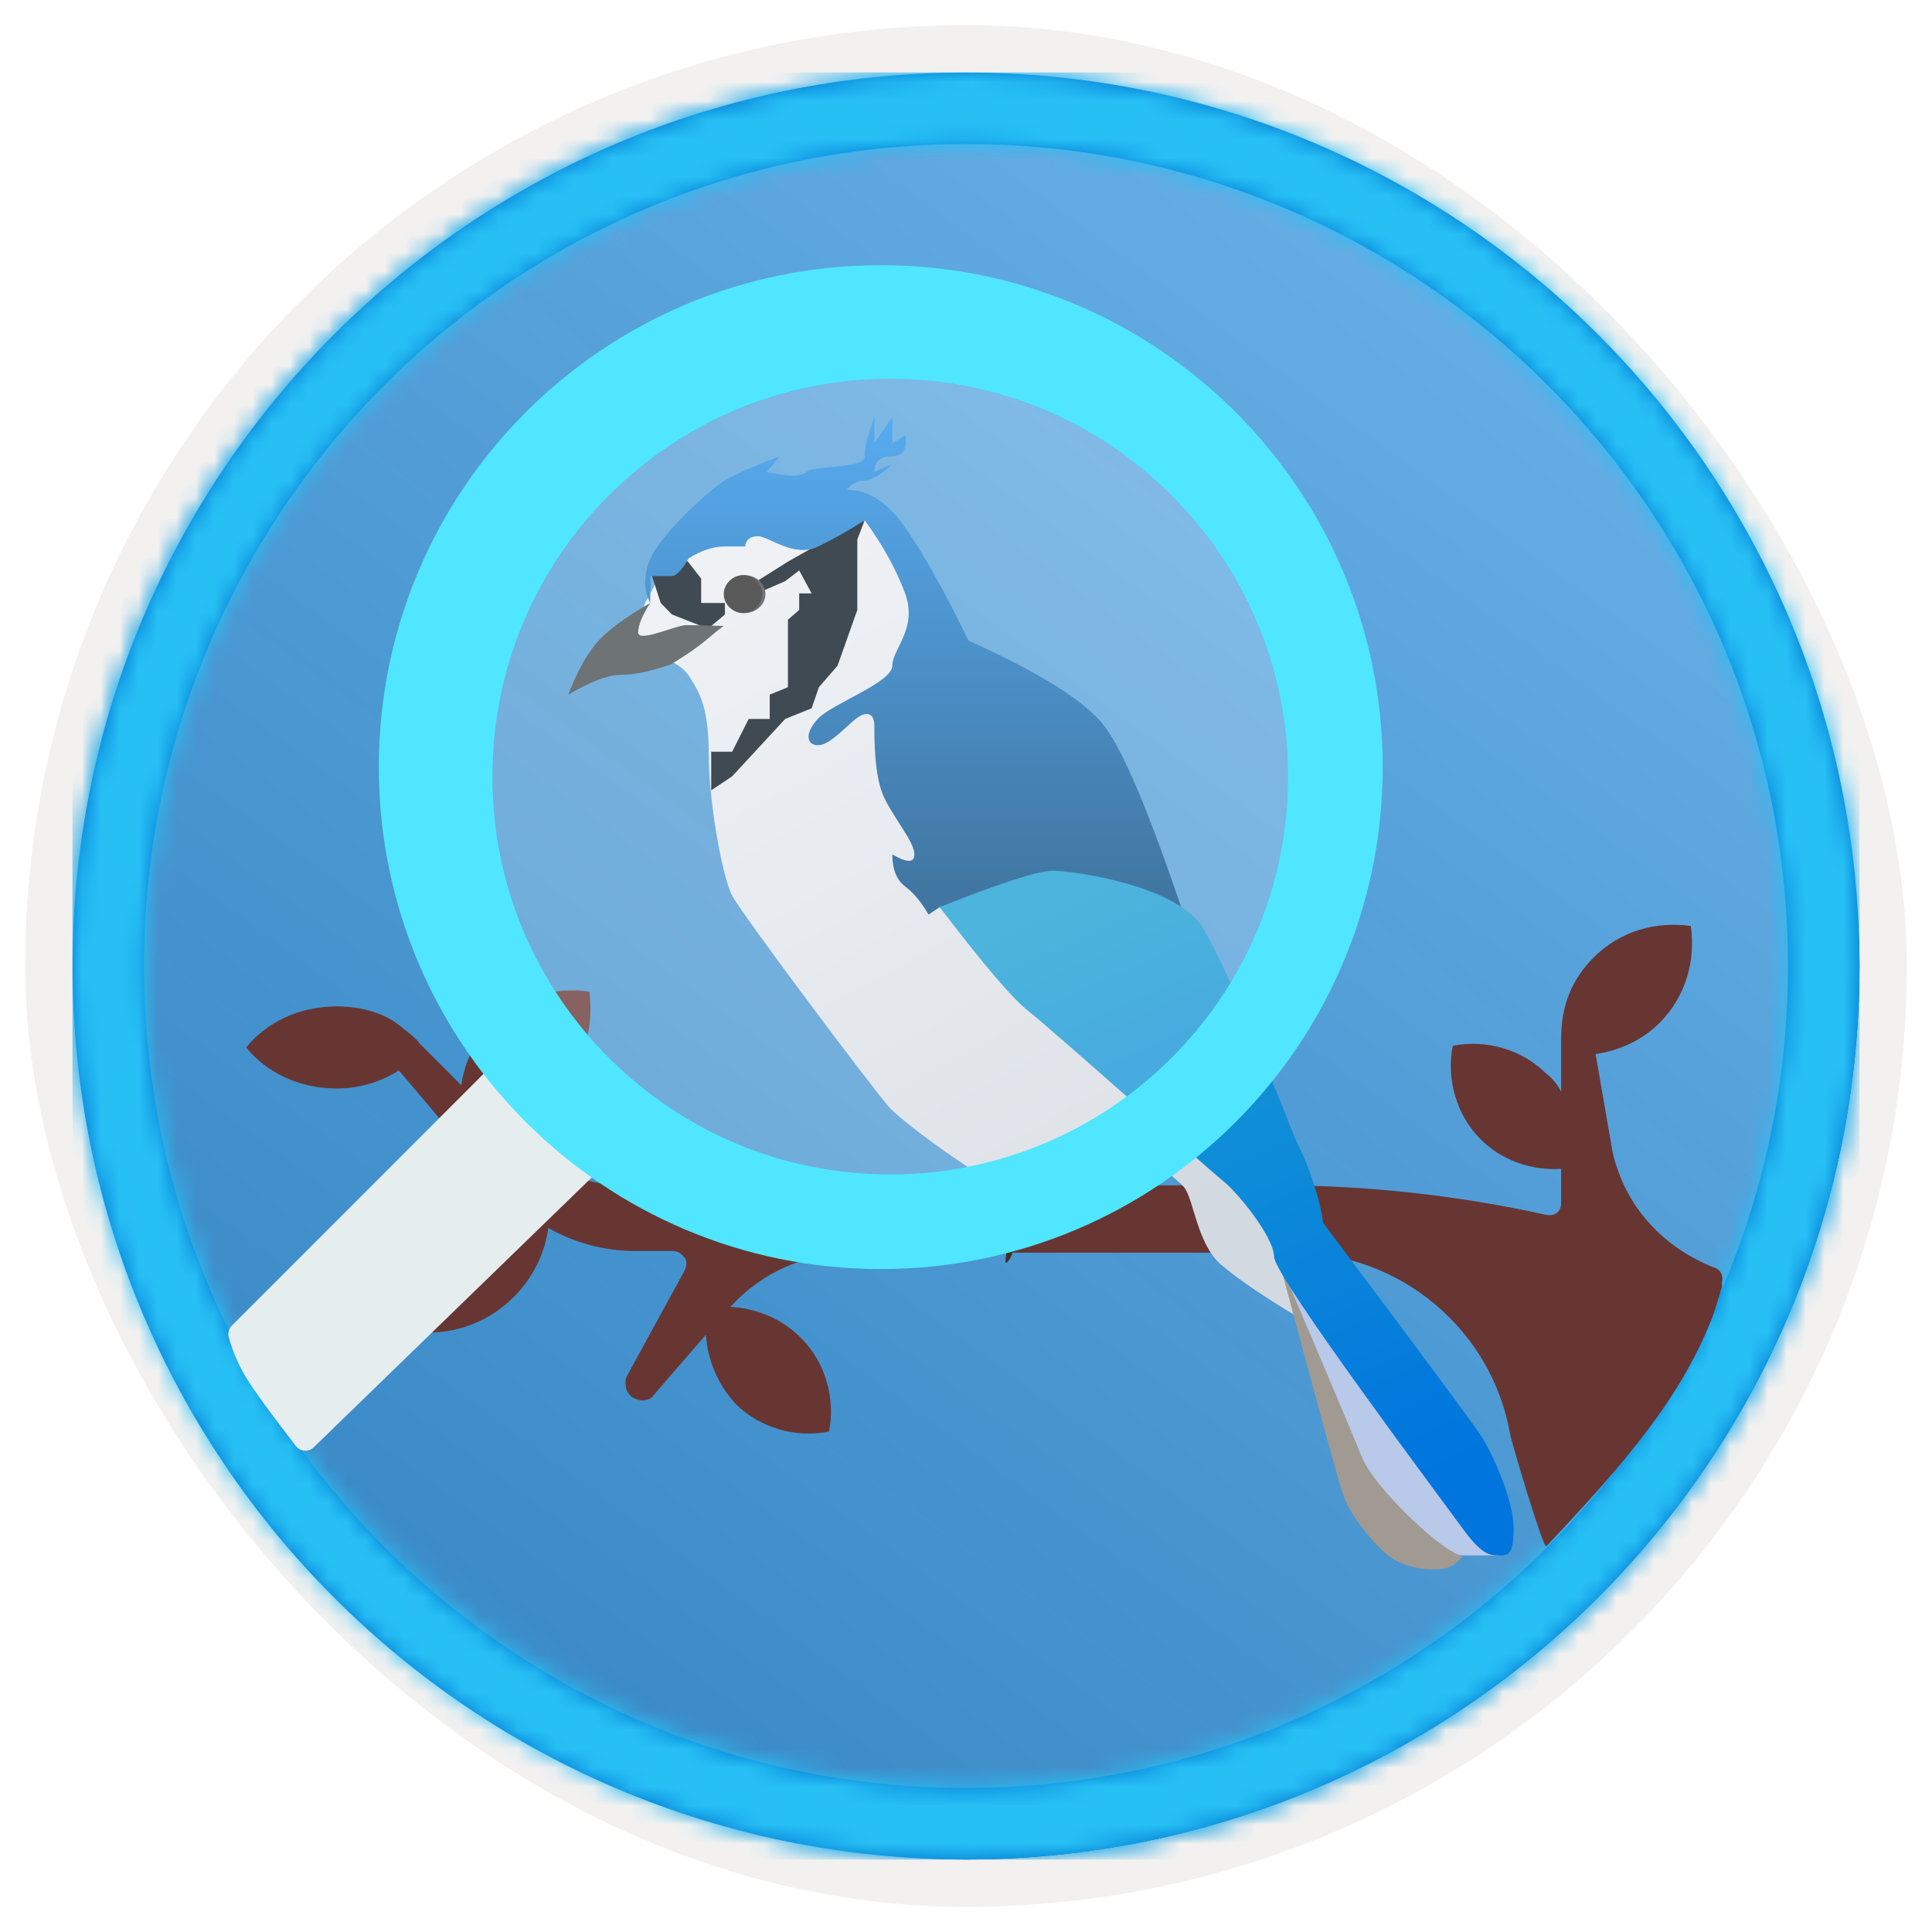 <?xml version="1.0" encoding="UTF-8"?>
<svg width="102px" height="102px" viewBox="0 0 102 102" version="1.1" xmlns="http://www.w3.org/2000/svg" xmlns:xlink="http://www.w3.org/1999/xlink">
    <title>NA/create-a-machine-learning-model-to-identify-endangered-bird-species</title>
    <defs>
        <rect id="path-1" x="0" y="0" width="94.34" height="94.34" rx="47.17"></rect>
        <filter x="-2.9%" y="-2.9%" width="106.4%" height="106.4%" filterUnits="objectBoundingBox" id="filter-3">
            <feMorphology radius="2.5" operator="dilate" in="SourceAlpha" result="shadowSpreadOuter1"></feMorphology>
            <feOffset dx="0.5" dy="0.5" in="shadowSpreadOuter1" result="shadowOffsetOuter1"></feOffset>
            <feMorphology radius="1" operator="erode" in="SourceAlpha" result="shadowInner"></feMorphology>
            <feOffset dx="0.5" dy="0.5" in="shadowInner" result="shadowInner"></feOffset>
            <feComposite in="shadowOffsetOuter1" in2="shadowInner" operator="out" result="shadowOffsetOuter1"></feComposite>
            <feColorMatrix values="0 0 0 0 0.822   0 0 0 0 0.832   0 0 0 0 0.836  0 0 0 1 0" type="matrix" in="shadowOffsetOuter1"></feColorMatrix>
        </filter>
        <linearGradient x1="77.83%" y1="11.2%" x2="-99.689%" y2="253.808%" id="linearGradient-4">
            <stop stop-color="#FFFFFF" offset="0%"></stop>
            <stop stop-color="#000000" stop-opacity="0.5" offset="100%"></stop>
        </linearGradient>
        <rect id="path-5" x="0" y="0" width="94.34" height="94.34"></rect>
        <rect id="path-6" x="0" y="0" width="94.34" height="94.34"></rect>
        <path d="M47.17,0 C73.221,0 94.34,21.119 94.34,47.17 C94.34,73.221 73.221,94.34 47.17,94.34 C21.119,94.34 0,73.221 0,47.17 C0,21.119 21.119,0 47.17,0 Z M47.17,3.774 C23.203,3.774 3.774,23.203 3.774,47.17 C3.774,71.137 23.203,90.566 47.17,90.566 C71.137,90.566 90.566,71.137 90.566,47.17 C90.566,23.203 71.137,3.774 47.17,3.774 Z" id="path-7"></path>
        <linearGradient x1="24.717%" y1="-1.459%" x2="68.25%" y2="95.228%" id="linearGradient-9">
            <stop stop-color="#EBEEF2" offset="0%"></stop>
            <stop stop-color="#D3D9E0" offset="100%"></stop>
        </linearGradient>
        <linearGradient x1="50%" y1="95.487%" x2="50%" y2="-5.31%" id="linearGradient-10">
            <stop stop-color="#0B5088" offset="0%"></stop>
            <stop stop-color="#2997F1" offset="100%"></stop>
        </linearGradient>
        <linearGradient x1="36.223%" y1="-1.194%" x2="71.883%" y2="93.212%" id="linearGradient-11">
            <stop stop-color="#1A9FD3" offset="0%"></stop>
            <stop stop-color="#1A9FD3" offset="0%"></stop>
            <stop stop-color="#0075DE" offset="100%"></stop>
        </linearGradient>
    </defs>
    <g id="Badges" stroke="none" stroke-width="1" fill="none" fill-rule="evenodd">
        <g id="N/A-12" transform="translate(-159, -889)">
            <g id="NA/create-a-machine-learning-model-to-identify-endangered-bird-species" transform="translate(160, 890)">
                <g id="Badge-Plates/Circle">
                    <g id="BG" transform="translate(2.83, 2.83)">
                        <mask id="mask-2" fill="white">
                            <use xlink:href="#path-1"></use>
                        </mask>
                        <g>
                            <use fill="black" fill-opacity="1" filter="url(#filter-3)" xlink:href="#path-1"></use>
                            <rect stroke="#F2F1F0" stroke-width="2.5" x="-1.25" y="-1.25" width="96.84" height="96.84" rx="48.42"></rect>
                        </g>
                        <g id="Colors/Azure/BG-Solid-Badges" mask="url(#mask-2)">
                            <g id="Rectangle">
                                <use fill="#0078D4" xlink:href="#path-5"></use>
                                <use fill-opacity="0.4" fill="url(#linearGradient-4)" xlink:href="#path-5"></use>
                            </g>
                            <g id="Rectangle-Copy">
                                <use fill="#0078D4" xlink:href="#path-6"></use>
                                <use fill-opacity="0.4" fill="url(#linearGradient-4)" xlink:href="#path-6"></use>
                            </g>
                        </g>
                    </g>
                    <g id="Border" transform="translate(2.83, 2.83)">
                        <mask id="mask-8" fill="white">
                            <use xlink:href="#path-7"></use>
                        </mask>
                        <use id="Boarder" fill="#0078D4" fill-rule="nonzero" xlink:href="#path-7"></use>
                        <g id="Colors/Azure/Border" mask="url(#mask-8)" fill="#27C0F5">
                            <rect id="Rectangle" x="0" y="0" width="94.34" height="94.34"></rect>
                        </g>
                    </g>
                </g>
                <path d="M89.48,65.913 C87.053,64.96 85.147,63.053 84.367,60.627 C84.193,60.193 84.107,59.673 84.02,59.153 L83.24,54.647 C84.453,54.473 85.667,53.953 86.62,53 C88.007,51.613 88.527,49.707 88.267,47.887 C86.447,47.627 84.54,48.147 83.153,49.533 C81.94,50.747 81.42,52.133 81.42,53.867 L81.42,56.64 C81.247,56.293 80.987,55.947 80.64,55.687 C79.34,54.387 77.433,53.867 75.7,54.213 C75.353,55.947 75.873,57.853 77.173,59.153 C78.3,60.28 79.86,60.8 81.42,60.713 L81.42,62.533 C81.42,62.967 81.073,63.227 80.64,63.14 C75.96,62.1 71.107,61.58 66.427,61.58 L32.02,61.58 C29.94,61.58 28.033,60.8 26.56,59.327 L25.26,58.027 C26.387,57.853 27.6,57.333 28.467,56.467 C29.853,55.08 30.373,53.173 30.113,51.353 C28.293,51.093 26.387,51.613 25,53 C24.047,53.953 23.527,55.08 23.353,56.293 L21.62,54.56 C21.447,54.387 21.36,54.3 21.187,54.127 C20.927,53.78 20.58,53.52 20.233,53.26 C19.367,52.48 18.067,52.133 16.767,52.133 C14.773,52.133 13.04,53 12,54.3 C13.04,55.6 14.773,56.467 16.767,56.467 C17.98,56.467 19.107,56.12 20.06,55.513 L25.26,61.667 C25.433,61.927 25.607,62.1 25.867,62.273 C24.653,62.533 23.527,63.14 22.66,64.007 C21.187,65.48 20.58,67.473 20.84,69.293 C22.66,69.553 24.653,68.947 26.127,67.473 C27.167,66.433 27.773,65.133 27.947,63.833 C29.333,64.613 30.893,65.047 32.54,65.047 L34.533,65.047 C34.88,65.047 35.053,65.307 35.14,65.393 C35.227,65.48 35.313,65.74 35.14,66.087 L32.107,71.633 C31.933,71.98 32.02,72.5 32.367,72.76 C32.54,72.847 32.713,72.933 32.887,72.933 C33.147,72.933 33.407,72.847 33.493,72.673 L36.267,69.467 C36.353,70.767 36.873,72.067 37.827,73.107 C39.127,74.407 41.033,74.927 42.767,74.58 C43.113,72.847 42.593,70.94 41.293,69.64 C40.253,68.6 38.953,68.08 37.567,67.993 C39.213,66.173 41.553,65.133 44.067,65.133 L67.293,65.133 C72.927,65.133 77.78,69.207 78.733,74.753 C78.82,75.187 80.48,80.802 80.64,80.633 C84.737,76.298 87.819,72.76 89.48,68.34 L89.913,66.953 C89.913,66.867 89.913,66.78 89.913,66.693 C90,66.347 89.827,66 89.48,65.913 Z" id="Path" fill="#673633" fill-rule="nonzero"></path>
                <g id="Group-26" transform="translate(29, 21)">
                    <path d="M4.061,9.834 L3.17,12.253 C4.87,12.544 5.937,13.019 6.371,13.681 C7.021,14.673 7.419,15.492 7.419,17.893 C7.419,20.295 8.131,24.284 8.655,25.286 C9.178,26.287 16.036,35.421 16.922,36.428 C17.809,37.436 23.143,41.248 24.273,41.248 C25.402,41.248 26.66,40.992 27.509,39.873 C28.076,39.128 28.606,38.498 29.101,37.984 C31.004,39.368 32.134,40.258 32.491,40.654 C33.026,41.248 33.179,43.667 34.469,44.77 C35.33,45.505 36.652,46.409 38.435,47.482 C37.698,44.811 37.013,43.005 36.379,42.065 C35.429,40.654 33.419,39.013 32.491,37.984 C31.563,36.954 19.993,26.499 19.614,25.892 C19.361,25.488 19.361,22.226 19.614,16.105 L18.916,8.788 L15.329,4.834 L9.247,4.834 L5.201,7.68 L4.061,9.834 Z" id="Path-121" fill="url(#linearGradient-9)"></path>
                    <polygon id="Path-122" fill="#0A1721" points="7.549 19.723 8.655 18.985 11.453 15.958 12.85 15.394 13.234 14.28 14.219 13.144 15.262 10.2 15.262 6.478 15.651 5.464 14.219 6.168 11.6 7.651 9.963 8.683 9.963 9.33 11.453 8.683 12.193 8.117 12.85 9.33 12.193 9.33 12.193 10.2 11.6 10.715 11.6 12.253 11.6 14.28 10.638 14.673 10.638 15.958 9.527 15.958 8.655 17.687 7.549 17.687"></polygon>
                    <polygon id="Path-123" fill="#0A1721" points="8.273 9.834 8.273 10.441 7.549 11.048 7.018 11.048 5.474 10.441 4.883 9.834 4.352 8.192 6.3 7.626 7.018 8.549 7.018 9.834"></polygon>
                    <path d="M4.327,9.834 C3.965,9.139 3.972,8.354 4.348,7.479 C4.913,6.166 7.508,3.818 8.263,3.364 C8.766,3.062 9.735,2.636 11.17,2.085 L10.477,2.918 C11.584,3.174 12.285,3.174 12.582,2.918 C13.028,2.535 15.651,2.784 15.651,2.085 C15.651,1.619 15.821,0.924 16.161,0 L16.161,1.406 C16.794,0.469 17.111,0 17.111,0 C17.111,0 17.111,0.469 17.111,1.406 C17.562,1.121 17.787,0.979 17.787,0.979 C17.787,0.979 18.06,2.085 17.111,2.085 C16.478,2.085 16.161,2.363 16.161,2.918 L17.111,2.5 C16.492,3.076 16.005,3.364 15.651,3.364 C15.296,3.364 14.977,3.531 14.694,3.864 C15.808,3.836 16.839,4.498 17.787,5.849 C18.735,7.2 19.849,9.189 21.13,11.818 C24.909,13.524 27.298,15.025 28.299,16.323 C29.299,17.621 30.697,20.942 32.491,26.287 C29.592,24.954 27.487,24.287 26.174,24.287 C24.861,24.287 22.675,24.822 19.614,25.892 L19.022,26.287 C18.649,25.637 18.238,25.141 17.787,24.799 C17.336,24.458 17.111,23.894 17.111,23.109 C17.887,23.56 18.276,23.56 18.276,23.109 C18.276,22.433 17.12,21.108 16.641,20.02 C16.161,18.932 16.161,17.05 16.161,16.323 C16.161,15.596 15.71,15.549 15.202,15.936 C14.694,16.323 13.809,17.344 13.195,17.344 C12.582,17.344 12.454,16.727 13.195,15.936 C13.937,15.145 17.111,14.034 17.111,13.144 C17.111,12.253 18.463,11.194 17.787,9.336 C17.336,8.098 16.624,6.807 15.651,5.464 C14.869,5.971 14.051,6.433 13.195,6.852 C11.912,7.479 10.607,6.311 10.008,6.311 C9.609,6.311 9.385,6.491 9.338,6.852 C9.228,6.852 8.87,6.852 8.263,6.852 C7.656,6.852 7.02,7.061 6.355,7.479 C6.001,8.101 5.704,8.412 5.465,8.412 C5.226,8.412 4.854,8.412 4.348,8.412 L4.327,9.834 Z" id="Path-120" fill="url(#linearGradient-10)"></path>
                    <path d="M37.527,44.562 C39.564,52.198 40.703,56.351 40.945,57.021 C41.308,58.026 42.581,59.6 43.361,60.179 C44.141,60.757 45.359,60.925 46.078,60.841 C46.557,60.785 46.927,60.564 47.188,60.179 C44.765,58.775 42.992,56.833 41.868,54.355 C40.745,51.877 39.298,48.612 37.527,44.562 Z" id="Path-124" fill="#A09A93"></path>
                    <path d="M49.114,60.119 L37.527,44.562 C39.971,50.305 41.427,53.756 41.896,54.914 C42.599,56.651 46.368,60.119 47.188,60.119 C47.735,60.119 48.377,60.119 49.114,60.119 Z" id="Path-125" fill="#B8C9E9"></path>
                    <path d="M19.614,25.892 C22.817,24.612 24.805,23.972 25.579,23.972 C26.739,23.972 32.116,24.758 33.484,26.959 C34.396,28.426 36.047,32.191 38.435,38.255 C38.751,38.832 39.044,39.533 39.317,40.36 C39.59,41.187 39.769,41.922 39.856,42.565 C45.034,49.464 47.818,53.219 48.209,53.83 C48.794,54.747 49.909,57.192 49.909,58.655 C49.909,60.119 49.634,60.119 49.114,60.119 C48.594,60.119 48.17,60.013 47.188,58.655 C46.207,57.297 37.264,45.376 37.264,44.349 C37.264,43.322 35.334,40.948 34.587,40.36 C33.841,39.772 25.558,32.371 24.303,31.389 C23.466,30.734 21.903,28.902 19.614,25.892 Z" id="Path-126" fill="url(#linearGradient-11)"></path>
                    <ellipse id="Oval" fill="#454B4E" cx="9.307" cy="9.366" rx="1.102" ry="1"></ellipse>
                    <ellipse id="Oval" fill="#2B2A2A" cx="9.238" cy="9.366" rx="1" ry="1"></ellipse>
                    <path d="M8.205,11.048 C8.054,11.148 7.754,11.39 7.304,11.772 C6.854,12.154 6.226,12.589 5.418,13.077 C4.353,13.443 3.481,13.626 2.803,13.626 C2.125,13.626 1.19,13.975 1.10104763e-13,14.673 C0.459,13.489 0.956,12.582 1.491,11.951 C2.027,11.319 2.972,10.614 4.327,9.834 C3.904,10.499 3.693,11.018 3.693,11.391 C3.693,11.951 5.685,11.003 6.237,11.003 C6.604,11.003 7.26,11.018 8.205,11.048 Z" id="Path-119" fill="#454B4E"></path>
                    <path d="M23.629,41.115 C22.469,41.496 21.889,41.806 21.889,42.045 C21.889,42.405 23.24,42.356 23.24,43.021 C23.24,43.687 23.721,43.947 23.24,44.562 C22.759,45.177 23.629,43.021 22.759,43.021 C21.889,43.021 21.629,42.442 20.803,42.442 C19.976,42.442 18.314,42.659 17.761,43.021 C17.393,43.262 17.01,43.438 16.614,43.548 C16.389,42.811 16.525,42.442 17.019,42.442 C17.514,42.442 17.933,42.31 18.276,42.045 C17.997,41.425 18.226,41.115 18.963,41.115 C20.069,41.115 21.176,41.649 21.176,41.649 C21.176,41.649 21.704,41.315 22.759,40.647 L23.629,41.115 Z" id="Path-127" fill="#3B3321"></path>
                </g>
                <g id="Group-5" transform="translate(9.375, 13)" fill-rule="nonzero">
                    <path d="M1.807,47.907 L22.934,47.903 C23.281,47.903 23.564,48.185 23.564,48.533 C23.564,48.534 23.564,48.534 23.564,48.534 L23.557,55.215 C23.557,55.562 23.275,55.844 22.927,55.844 C22.924,55.844 22.921,55.844 22.918,55.844 L0.32,55.505 C-0.028,55.5 -0.306,55.214 -0.301,54.866 C-0.3,54.842 -0.299,54.819 -0.296,54.795 C-0.02,52.643 0.212,51.173 0.402,50.388 C0.583,49.636 0.869,48.916 1.259,48.227 C1.371,48.029 1.58,47.907 1.807,47.907 Z" id="Rectangle" fill="#E6EDEF" transform="translate(11.59, 51.878) rotate(-45) translate(-11.59, -51.878) "></path>
                    <path d="M36.125,0 C50.76,0 62.625,11.864 62.625,26.5 C62.625,41.136 50.76,53 36.125,53 C21.489,53 9.625,41.136 9.625,26.5 C9.625,11.864 21.489,0 36.125,0 Z M36.625,6 C25.027,6 15.625,15.402 15.625,27 C15.625,38.598 25.027,48 36.625,48 C48.223,48 57.625,38.598 57.625,27 C57.625,15.402 48.223,6 36.625,6 Z" id="Combined-Shape" fill="#50E6FF"></path>
                    <circle id="Oval" fill="#FFFFFF" opacity="0.221" cx="36.625" cy="27" r="21"></circle>
                </g>
            </g>
        </g>
    </g>
</svg>